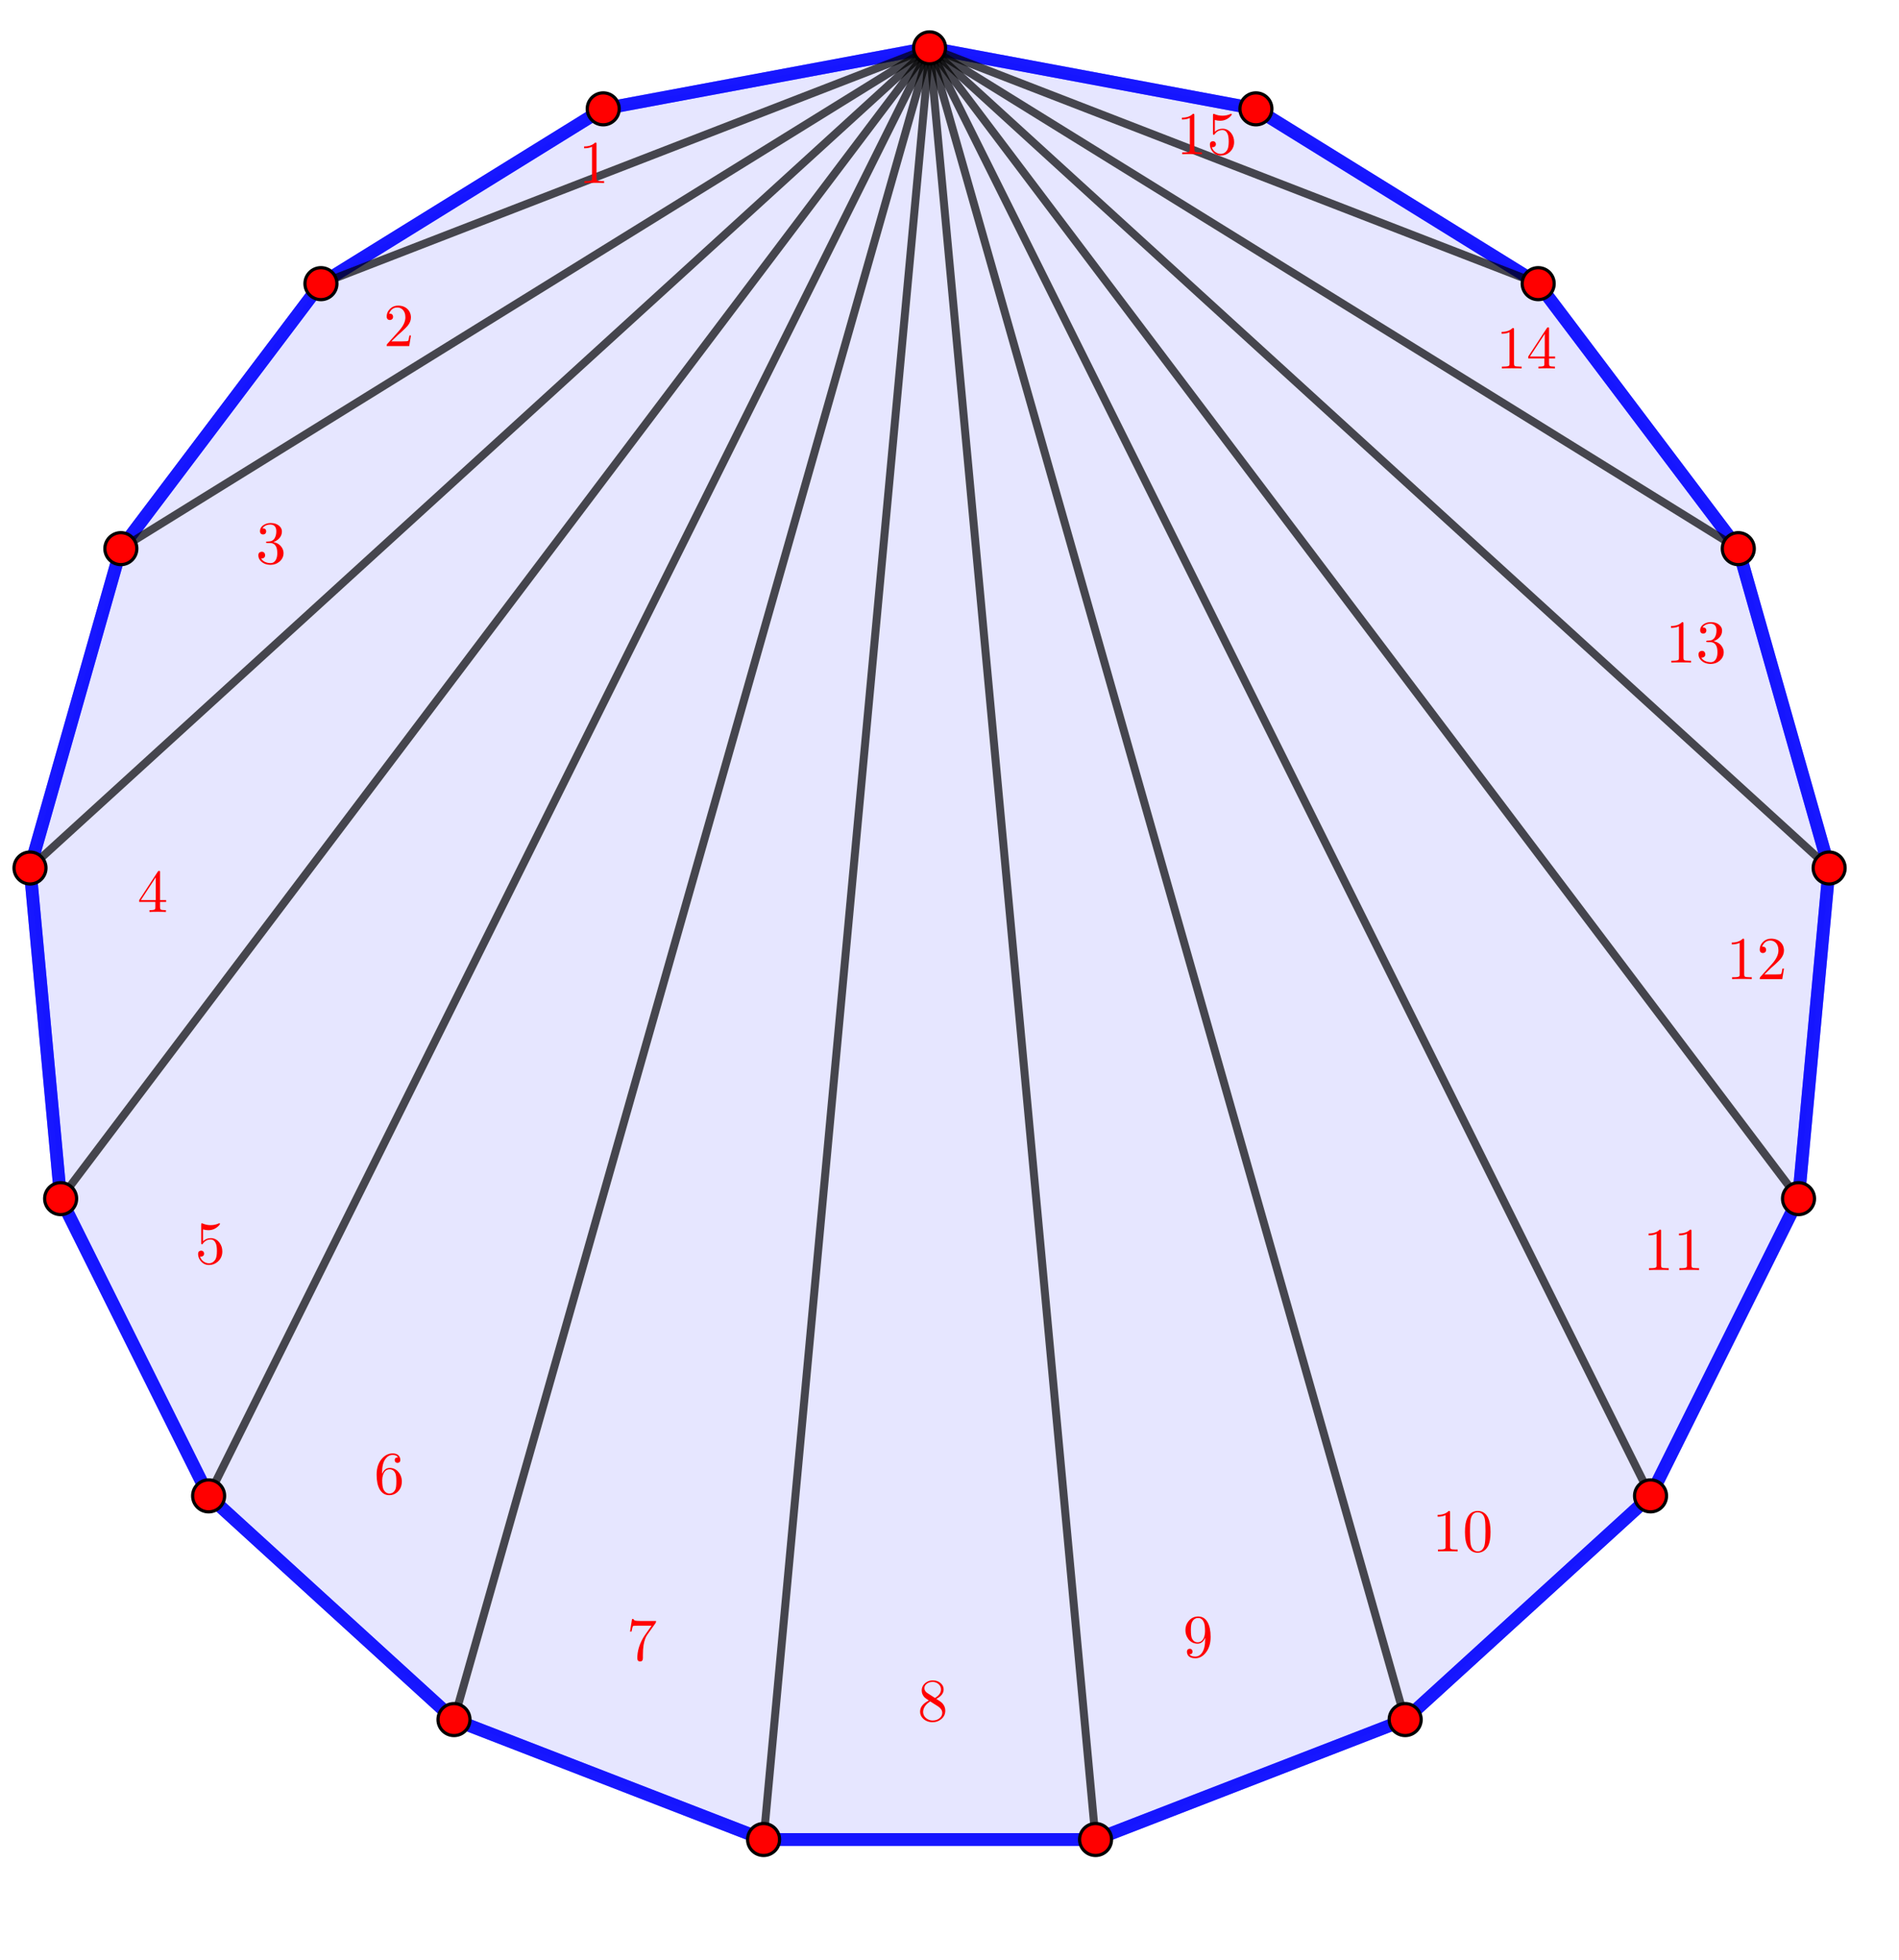 <?xml version="1.0" encoding="ISO-8859-1" standalone="no"?>

<svg 
     version="1.1"
     baseProfile="full"
     xmlns="http://www.w3.org/2000/svg"
     xmlns:xlink="http://www.w3.org/1999/xlink"
     xmlns:ev="http://www.w3.org/2001/xml-events"
     width="17.187cm"
     height="17.736cm"
     viewBox="0 0 594 613"
     >
<title>

</title>
<g stroke-dashoffset="0" stroke-linejoin="miter" stroke-dasharray="none" stroke-width="1" stroke-linecap="square" stroke-miterlimit="10.000">
<g id="misc">
</g><!-- misc -->
<g id="layer0">
<clipPath id="clipcb0061dd-ccbb-4aef-8697-37cf8b4c28b4">
  <path d="M 0 0 L 0 614.00 L 595.00 614.00 L 595.00 0 z"/>
</clipPath>
<g clip-path="url(#clip1)">
<g fill="#0000ff" fill-rule="evenodd" fill-opacity=".098" stroke="none">
  <path d="M 238.84 575.35 L 342.69 575.35 L 439.54 537.84 L 516.29 467.87 L 562.58 374.90 L 572.16 271.49 L 543.74 171.60 L 481.15 88.720 L 392.85 34.047 L 290.77 14.963 L 188.68 34.047 L 100.38 88.720 L 37.792 171.60 L 9.37 271.49 L 18.953 374.90 L 65.246 467.87 L 142.00 537.84 z"/>
<title>Polygon poly1</title>
<desc>Polygon poly1: Polygon(A, B, 17)</desc>

</g> <!-- drawing style -->
</g> <!-- clip1 -->
<clipPath id="clipe1883500-6aaa-40f1-838c-2ebc3f832d80">
  <path d="M 0 0 L 0 614.00 L 595.00 614.00 L 595.00 0 z"/>
</clipPath>
<g clip-path="url(#clip2)">
<g stroke-opacity=".698" stroke-linejoin="round" stroke-width="4" fill="none" stroke="#0000ff" stroke-linecap="round">
  <path d="M 238.84 575.35 L 342.69 575.35 L 439.54 537.84 L 516.29 467.87 L 562.58 374.90 L 572.16 271.49 L 543.74 171.60 L 481.15 88.720 L 392.85 34.047 L 290.77 14.963 L 188.68 34.047 L 100.38 88.720 L 37.792 171.60 L 9.37 271.49 L 18.953 374.90 L 65.246 467.87 L 142.00 537.84 z"/>
<title>Polygon poly1</title>
<desc>Polygon poly1: Polygon(A, B, 17)</desc>

</g> <!-- drawing style -->
</g> <!-- clip2 -->
<clipPath id="clip9b38fac6-c825-4020-b274-e2fff1df4e2b">
  <path d="M 0 0 L 0 614.00 L 595.00 614.00 L 595.00 0 z"/>
</clipPath>
<g clip-path="url(#clip3)">
<g stroke-opacity=".698" stroke-linejoin="round" stroke-width="4" fill="none" stroke="#0000ff" stroke-linecap="round">
  <path d="M 238.84 575.35 L 342.69 575.35"/>
<title>Segment f</title>
<desc>Segment f: Segment A, B</desc>

</g> <!-- drawing style -->
</g> <!-- clip3 -->
<clipPath id="clip6f81a025-3574-426d-b81b-63716ef50684">
  <path d="M 0 0 L 0 614.00 L 595.00 614.00 L 595.00 0 z"/>
</clipPath>
<g clip-path="url(#clip4)">
<g stroke-opacity=".698" stroke-linejoin="round" stroke-width="4" fill="none" stroke="#0000ff" stroke-linecap="round">
  <path d="M 342.69 575.35 L 439.54 537.84"/>
<title>Segment g</title>
<desc>Segment g: Segment B, C</desc>

</g> <!-- drawing style -->
</g> <!-- clip4 -->
<clipPath id="clip45a581d2-2a7a-48e1-ab67-9e1064e61127">
  <path d="M 0 0 L 0 614.00 L 595.00 614.00 L 595.00 0 z"/>
</clipPath>
<g clip-path="url(#clip5)">
<g stroke-opacity=".698" stroke-linejoin="round" stroke-width="4" fill="none" stroke="#0000ff" stroke-linecap="round">
  <path d="M 439.54 537.84 L 516.29 467.87"/>
<title>Segment h</title>
<desc>Segment h: Segment C, D</desc>

</g> <!-- drawing style -->
</g> <!-- clip5 -->
<clipPath id="clipfc317255-c3b4-4c4b-814e-eb8b21793b95">
  <path d="M 0 0 L 0 614.00 L 595.00 614.00 L 595.00 0 z"/>
</clipPath>
<g clip-path="url(#clip6)">
<g stroke-opacity=".698" stroke-linejoin="round" stroke-width="4" fill="none" stroke="#0000ff" stroke-linecap="round">
  <path d="M 516.29 467.87 L 562.58 374.90"/>
<title>Segment i</title>
<desc>Segment i: Segment D, E</desc>

</g> <!-- drawing style -->
</g> <!-- clip6 -->
<clipPath id="clip0862ae7e-9a87-446a-9d32-6cd7a1cca7c3">
  <path d="M 0 0 L 0 614.00 L 595.00 614.00 L 595.00 0 z"/>
</clipPath>
<g clip-path="url(#clip7)">
<g stroke-opacity=".698" stroke-linejoin="round" stroke-width="4" fill="none" stroke="#0000ff" stroke-linecap="round">
  <path d="M 562.58 374.90 L 572.16 271.49"/>
<title>Segment j</title>
<desc>Segment j: Segment E, F</desc>

</g> <!-- drawing style -->
</g> <!-- clip7 -->
<clipPath id="clip04eef609-7ad5-4daf-a46c-f8d2e4fc8baf">
  <path d="M 0 0 L 0 614.00 L 595.00 614.00 L 595.00 0 z"/>
</clipPath>
<g clip-path="url(#clip8)">
<g stroke-opacity=".698" stroke-linejoin="round" stroke-width="4" fill="none" stroke="#0000ff" stroke-linecap="round">
  <path d="M 572.16 271.49 L 543.74 171.60"/>
<title>Segment k</title>
<desc>Segment k: Segment F, G</desc>

</g> <!-- drawing style -->
</g> <!-- clip8 -->
<clipPath id="clipbc4ea21a-6da0-4e92-be4c-d777aacf2dac">
  <path d="M 0 0 L 0 614.00 L 595.00 614.00 L 595.00 0 z"/>
</clipPath>
<g clip-path="url(#clip9)">
<g stroke-opacity=".698" stroke-linejoin="round" stroke-width="4" fill="none" stroke="#0000ff" stroke-linecap="round">
  <path d="M 543.74 171.60 L 481.15 88.720"/>
<title>Segment l</title>
<desc>Segment l: Segment G, H</desc>

</g> <!-- drawing style -->
</g> <!-- clip9 -->
<clipPath id="clip68cb3b4d-68a3-4700-812a-24f9e8432590">
  <path d="M 0 0 L 0 614.00 L 595.00 614.00 L 595.00 0 z"/>
</clipPath>
<g clip-path="url(#clip10)">
<g stroke-opacity=".698" stroke-linejoin="round" stroke-width="4" fill="none" stroke="#0000ff" stroke-linecap="round">
  <path d="M 481.15 88.720 L 392.85 34.047"/>
<title>Segment m</title>
<desc>Segment m: Segment H, I</desc>

</g> <!-- drawing style -->
</g> <!-- clip10 -->
<clipPath id="clipb4003a27-ca5d-46e2-87e6-d3f3f60b1d12">
  <path d="M 0 0 L 0 614.00 L 595.00 614.00 L 595.00 0 z"/>
</clipPath>
<g clip-path="url(#clip11)">
<g stroke-opacity=".698" stroke-linejoin="round" stroke-width="4" fill="none" stroke="#0000ff" stroke-linecap="round">
  <path d="M 392.85 34.047 L 290.77 14.963"/>
<title>Segment n</title>
<desc>Segment n: Segment I, J</desc>

</g> <!-- drawing style -->
</g> <!-- clip11 -->
<clipPath id="clip3ef2b526-ac58-4dcf-8332-0fe870ad1ce0">
  <path d="M 0 0 L 0 614.00 L 595.00 614.00 L 595.00 0 z"/>
</clipPath>
<g clip-path="url(#clip12)">
<g stroke-opacity=".698" stroke-linejoin="round" stroke-width="4" fill="none" stroke="#0000ff" stroke-linecap="round">
  <path d="M 290.77 14.963 L 188.68 34.047"/>
<title>Segment p</title>
<desc>Segment p: Segment J, K</desc>

</g> <!-- drawing style -->
</g> <!-- clip12 -->
<clipPath id="clip11c0148a-1744-4e14-80cb-c677fdafd763">
  <path d="M 0 0 L 0 614.00 L 595.00 614.00 L 595.00 0 z"/>
</clipPath>
<g clip-path="url(#clip13)">
<g stroke-opacity=".698" stroke-linejoin="round" stroke-width="4" fill="none" stroke="#0000ff" stroke-linecap="round">
  <path d="M 188.68 34.047 L 100.38 88.720"/>
<title>Segment q</title>
<desc>Segment q: Segment K, L</desc>

</g> <!-- drawing style -->
</g> <!-- clip13 -->
<clipPath id="clipe120cac5-ed0d-4b15-8fc1-2fd6002385be">
  <path d="M 0 0 L 0 614.00 L 595.00 614.00 L 595.00 0 z"/>
</clipPath>
<g clip-path="url(#clip14)">
<g stroke-opacity=".698" stroke-linejoin="round" stroke-width="4" fill="none" stroke="#0000ff" stroke-linecap="round">
  <path d="M 100.38 88.720 L 37.792 171.60"/>
<title>Segment r</title>
<desc>Segment r: Segment L, M</desc>

</g> <!-- drawing style -->
</g> <!-- clip14 -->
<clipPath id="clipaac39466-8361-46c5-99ea-007475329a4a">
  <path d="M 0 0 L 0 614.00 L 595.00 614.00 L 595.00 0 z"/>
</clipPath>
<g clip-path="url(#clip15)">
<g stroke-opacity=".698" stroke-linejoin="round" stroke-width="4" fill="none" stroke="#0000ff" stroke-linecap="round">
  <path d="M 37.792 171.60 L 9.37 271.49"/>
<title>Segment s</title>
<desc>Segment s: Segment M, N</desc>

</g> <!-- drawing style -->
</g> <!-- clip15 -->
<clipPath id="clip9a3d8ebe-5ea0-4ad7-b6d1-080715d86e92">
  <path d="M 0 0 L 0 614.00 L 595.00 614.00 L 595.00 0 z"/>
</clipPath>
<g clip-path="url(#clip16)">
<g stroke-opacity=".698" stroke-linejoin="round" stroke-width="4" fill="none" stroke="#0000ff" stroke-linecap="round">
  <path d="M 9.37 271.49 L 18.953 374.90"/>
<title>Segment t</title>
<desc>Segment t: Segment N, O</desc>

</g> <!-- drawing style -->
</g> <!-- clip16 -->
<clipPath id="clipae927349-2723-4857-b42b-ec5c130b1b2d">
  <path d="M 0 0 L 0 614.00 L 595.00 614.00 L 595.00 0 z"/>
</clipPath>
<g clip-path="url(#clip17)">
<g stroke-opacity=".698" stroke-linejoin="round" stroke-width="4" fill="none" stroke="#0000ff" stroke-linecap="round">
  <path d="M 18.953 374.90 L 65.246 467.87"/>
<title>Segment a</title>
<desc>Segment a: Segment O, P</desc>

</g> <!-- drawing style -->
</g> <!-- clip17 -->
<clipPath id="clipec1ca972-a605-467e-a3a8-d3fdd84c4edf">
  <path d="M 0 0 L 0 614.00 L 595.00 614.00 L 595.00 0 z"/>
</clipPath>
<g clip-path="url(#clip18)">
<g stroke-opacity=".698" stroke-linejoin="round" stroke-width="4" fill="none" stroke="#0000ff" stroke-linecap="round">
  <path d="M 65.246 467.87 L 142.00 537.84"/>
<title>Segment b</title>
<desc>Segment b: Segment P, Q</desc>

</g> <!-- drawing style -->
</g> <!-- clip18 -->
<clipPath id="clip5bed0ea5-3b03-4765-b348-07f77bdc3aec">
  <path d="M 0 0 L 0 614.00 L 595.00 614.00 L 595.00 0 z"/>
</clipPath>
<g clip-path="url(#clip19)">
<g stroke-opacity=".698" stroke-linejoin="round" stroke-width="4" fill="none" stroke="#0000ff" stroke-linecap="round">
  <path d="M 142.00 537.84 L 238.84 575.35"/>
<title>Segment c</title>
<desc>Segment c: Segment Q, A</desc>

</g> <!-- drawing style -->
</g> <!-- clip19 -->
<clipPath id="clip80b50197-8ee4-4a7c-ae69-c0a798a165ee">
  <path d="M 0 0 L 0 614.00 L 595.00 614.00 L 595.00 0 z"/>
</clipPath>
<g clip-path="url(#clip20)">
<g stroke-opacity=".698" stroke-linejoin="round" stroke-width="2.5" fill="none" stroke="#000000" stroke-linecap="round">
  <path d="M 290.77 14.963 L 100.38 88.720"/>
<title>Segment e</title>
<desc>Segment e: Segment J, L</desc>

</g> <!-- drawing style -->
</g> <!-- clip20 -->
<clipPath id="clipc59258a9-f3af-480b-8f9f-fd26a3999fe8">
  <path d="M 0 0 L 0 614.00 L 595.00 614.00 L 595.00 0 z"/>
</clipPath>
<g clip-path="url(#clip21)">
<g stroke-opacity=".698" stroke-linejoin="round" stroke-width="2.5" fill="none" stroke="#000000" stroke-linecap="round">
  <path d="M 290.77 14.963 L 37.792 171.60"/>
<title>Segment f_1</title>
<desc>Segment f_1: Segment J, M</desc>

</g> <!-- drawing style -->
</g> <!-- clip21 -->
<clipPath id="clip088599e2-7771-419a-a7fa-798601ca452b">
  <path d="M 0 0 L 0 614.00 L 595.00 614.00 L 595.00 0 z"/>
</clipPath>
<g clip-path="url(#clip22)">
<g stroke-opacity=".698" stroke-linejoin="round" stroke-width="2.5" fill="none" stroke="#000000" stroke-linecap="round">
  <path d="M 290.77 14.963 L 9.37 271.49"/>
<title>Segment g_1</title>
<desc>Segment g_1: Segment J, N</desc>

</g> <!-- drawing style -->
</g> <!-- clip22 -->
<clipPath id="clip6eea836a-74fa-4bad-8a71-d8a9c0887b23">
  <path d="M 0 0 L 0 614.00 L 595.00 614.00 L 595.00 0 z"/>
</clipPath>
<g clip-path="url(#clip23)">
<g stroke-opacity=".698" stroke-linejoin="round" stroke-width="2.5" fill="none" stroke="#000000" stroke-linecap="round">
  <path d="M 290.77 14.963 L 18.953 374.90"/>
<title>Segment h_1</title>
<desc>Segment h_1: Segment J, O</desc>

</g> <!-- drawing style -->
</g> <!-- clip23 -->
<clipPath id="clip330082d0-37cc-4681-9ac3-506baf8e0c24">
  <path d="M 0 0 L 0 614.00 L 595.00 614.00 L 595.00 0 z"/>
</clipPath>
<g clip-path="url(#clip24)">
<g stroke-opacity=".698" stroke-linejoin="round" stroke-width="2.5" fill="none" stroke="#000000" stroke-linecap="round">
  <path d="M 290.77 14.963 L 65.246 467.87"/>
<title>Segment i_1</title>
<desc>Segment i_1: Segment J, P</desc>

</g> <!-- drawing style -->
</g> <!-- clip24 -->
<clipPath id="clip0a8aa6c0-698a-4520-b188-4ca9f9c5330c">
  <path d="M 0 0 L 0 614.00 L 595.00 614.00 L 595.00 0 z"/>
</clipPath>
<g clip-path="url(#clip25)">
<g stroke-opacity=".698" stroke-linejoin="round" stroke-width="2.5" fill="none" stroke="#000000" stroke-linecap="round">
  <path d="M 290.77 14.963 L 142.00 537.84"/>
<title>Segment j_1</title>
<desc>Segment j_1: Segment J, Q</desc>

</g> <!-- drawing style -->
</g> <!-- clip25 -->
<clipPath id="clip8eecf7b9-2d62-4599-91a0-094e9b93232b">
  <path d="M 0 0 L 0 614.00 L 595.00 614.00 L 595.00 0 z"/>
</clipPath>
<g clip-path="url(#clip26)">
<g stroke-opacity=".698" stroke-linejoin="round" stroke-width="2.5" fill="none" stroke="#000000" stroke-linecap="round">
  <path d="M 290.77 14.963 L 238.84 575.35"/>
<title>Segment k_1</title>
<desc>Segment k_1: Segment J, A</desc>

</g> <!-- drawing style -->
</g> <!-- clip26 -->
<clipPath id="clip32f6cae9-f19e-41a2-a35c-a9d3e2e7b1b4">
  <path d="M 0 0 L 0 614.00 L 595.00 614.00 L 595.00 0 z"/>
</clipPath>
<g clip-path="url(#clip27)">
<g stroke-opacity=".698" stroke-linejoin="round" stroke-width="2.5" fill="none" stroke="#000000" stroke-linecap="round">
  <path d="M 290.77 14.963 L 342.69 575.35"/>
<title>Segment l_1</title>
<desc>Segment l_1: Segment J, B</desc>

</g> <!-- drawing style -->
</g> <!-- clip27 -->
<clipPath id="clipc5119fac-89e1-4130-8602-095cd8b89c5d">
  <path d="M 0 0 L 0 614.00 L 595.00 614.00 L 595.00 0 z"/>
</clipPath>
<g clip-path="url(#clip28)">
<g stroke-opacity=".698" stroke-linejoin="round" stroke-width="2.5" fill="none" stroke="#000000" stroke-linecap="round">
  <path d="M 290.77 14.963 L 439.54 537.84"/>
<title>Segment m_1</title>
<desc>Segment m_1: Segment J, C</desc>

</g> <!-- drawing style -->
</g> <!-- clip28 -->
<clipPath id="clip1d568555-5157-431b-a848-dbbc0a08b03c">
  <path d="M 0 0 L 0 614.00 L 595.00 614.00 L 595.00 0 z"/>
</clipPath>
<g clip-path="url(#clip29)">
<g stroke-opacity=".698" stroke-linejoin="round" stroke-width="2.5" fill="none" stroke="#000000" stroke-linecap="round">
  <path d="M 290.77 14.963 L 516.29 467.87"/>
<title>Segment n_1</title>
<desc>Segment n_1: Segment J, D</desc>

</g> <!-- drawing style -->
</g> <!-- clip29 -->
<clipPath id="clipf0d474d3-9727-4d82-a060-f5afa5bc4f61">
  <path d="M 0 0 L 0 614.00 L 595.00 614.00 L 595.00 0 z"/>
</clipPath>
<g clip-path="url(#clip30)">
<g stroke-opacity=".698" stroke-linejoin="round" stroke-width="2.5" fill="none" stroke="#000000" stroke-linecap="round">
  <path d="M 290.77 14.963 L 562.58 374.90"/>
<title>Segment p_1</title>
<desc>Segment p_1: Segment J, E</desc>

</g> <!-- drawing style -->
</g> <!-- clip30 -->
<clipPath id="clipe228159f-03ca-474c-b7c7-3818fc0e8faf">
  <path d="M 0 0 L 0 614.00 L 595.00 614.00 L 595.00 0 z"/>
</clipPath>
<g clip-path="url(#clip31)">
<g stroke-opacity=".698" stroke-linejoin="round" stroke-width="2.5" fill="none" stroke="#000000" stroke-linecap="round">
  <path d="M 290.77 14.963 L 572.16 271.49"/>
<title>Segment q_1</title>
<desc>Segment q_1: Segment J, F</desc>

</g> <!-- drawing style -->
</g> <!-- clip31 -->
<clipPath id="clip7086a2ec-b73a-481c-b19e-2bc27f605f74">
  <path d="M 0 0 L 0 614.00 L 595.00 614.00 L 595.00 0 z"/>
</clipPath>
<g clip-path="url(#clip32)">
<g stroke-opacity=".698" stroke-linejoin="round" stroke-width="2.5" fill="none" stroke="#000000" stroke-linecap="round">
  <path d="M 290.77 14.963 L 543.74 171.60"/>
<title>Segment r_1</title>
<desc>Segment r_1: Segment J, G</desc>

</g> <!-- drawing style -->
</g> <!-- clip32 -->
<clipPath id="clipfb465823-1b4d-4ff7-bb74-31fd34825f32">
  <path d="M 0 0 L 0 614.00 L 595.00 614.00 L 595.00 0 z"/>
</clipPath>
<g clip-path="url(#clip33)">
<g stroke-opacity=".698" stroke-linejoin="round" stroke-width="2.5" fill="none" stroke="#000000" stroke-linecap="round">
  <path d="M 290.77 14.963 L 481.15 88.720"/>
<title>Segment s_1</title>
<desc>Segment s_1: Segment J, H</desc>

</g> <!-- drawing style -->
</g> <!-- clip33 -->
<clipPath id="clip07aca5f0-4ba2-4c31-be01-f6f06f071718">
  <path d="M 0 0 L 0 614.00 L 595.00 614.00 L 595.00 0 z"/>
</clipPath>
<g clip-path="url(#clip34)">
<g fill="#ff0000" fill-rule="nonzero" fill-opacity="1" stroke="none">
  <path d="M 243.84 575.35 C 243.84 578.12 241.60 580.35 238.84 580.35 C 236.08 580.35 233.84 578.12 233.84 575.35 C 233.84 572.59 236.08 570.35 238.84 570.35 C 241.60 570.35 243.84 572.59 243.84 575.35 z"/>
<title>Point A</title>
<desc>Point A: Intersection of xAxis and yAxis</desc>

</g> <!-- drawing style -->
</g> <!-- clip34 -->
<clipPath id="clip80cab557-d414-4698-9e70-a1565e6a5055">
  <path d="M 0 0 L 0 614.00 L 595.00 614.00 L 595.00 0 z"/>
</clipPath>
<g clip-path="url(#clip35)">
<g stroke-opacity="1" stroke-linejoin="round" fill="none" stroke="#000000" stroke-linecap="round">
  <path d="M 243.84 575.35 C 243.84 578.12 241.60 580.35 238.84 580.35 C 236.08 580.35 233.84 578.12 233.84 575.35 C 233.84 572.59 236.08 570.35 238.84 570.35 C 241.60 570.35 243.84 572.59 243.84 575.35 z"/>
<title>Point A</title>
<desc>Point A: Intersection of xAxis and yAxis</desc>

</g> <!-- drawing style -->
</g> <!-- clip35 -->
<clipPath id="clipdec5940f-d3b5-4e6b-8027-b451620197dd">
  <path d="M 0 0 L 0 614.00 L 595.00 614.00 L 595.00 0 z"/>
</clipPath>
<g clip-path="url(#clip36)">
<g fill="#ff0000" fill-rule="nonzero" fill-opacity="1" stroke="none">
  <path d="M 347.69 575.35 C 347.69 578.12 345.46 580.35 342.69 580.35 C 339.93 580.35 337.69 578.12 337.69 575.35 C 337.69 572.59 339.93 570.35 342.69 570.35 C 345.46 570.35 347.69 572.59 347.69 575.35 z"/>
<title>Point B</title>
<desc>Point B: Point on xAxis</desc>

</g> <!-- drawing style -->
</g> <!-- clip36 -->
<clipPath id="clip119d67bf-caa6-4528-96f5-14ea37c0b4cc">
  <path d="M 0 0 L 0 614.00 L 595.00 614.00 L 595.00 0 z"/>
</clipPath>
<g clip-path="url(#clip37)">
<g stroke-opacity="1" stroke-linejoin="round" fill="none" stroke="#000000" stroke-linecap="round">
  <path d="M 347.69 575.35 C 347.69 578.12 345.46 580.35 342.69 580.35 C 339.93 580.35 337.69 578.12 337.69 575.35 C 337.69 572.59 339.93 570.35 342.69 570.35 C 345.46 570.35 347.69 572.59 347.69 575.35 z"/>
<title>Point B</title>
<desc>Point B: Point on xAxis</desc>

</g> <!-- drawing style -->
</g> <!-- clip37 -->
<clipPath id="clip80cfe1f6-1df6-4526-abf5-902d94f1b5c9">
  <path d="M 0 0 L 0 614.00 L 595.00 614.00 L 595.00 0 z"/>
</clipPath>
<g clip-path="url(#clip38)">
<g fill="#ff0000" fill-rule="nonzero" fill-opacity="1" stroke="none">
  <path d="M 444.54 537.84 C 444.54 540.60 442.30 542.84 439.54 542.84 C 436.78 542.84 434.54 540.60 434.54 537.84 C 434.54 535.08 436.78 532.84 439.54 532.84 C 442.30 532.84 444.54 535.08 444.54 537.84 z"/>
<title>Point C</title>
<desc>Point C: Polygon(A, B, 17)</desc>

</g> <!-- drawing style -->
</g> <!-- clip38 -->
<clipPath id="clipe4b7b11c-3b25-4dd1-97e6-84676bd341a1">
  <path d="M 0 0 L 0 614.00 L 595.00 614.00 L 595.00 0 z"/>
</clipPath>
<g clip-path="url(#clip39)">
<g stroke-opacity="1" stroke-linejoin="round" fill="none" stroke="#000000" stroke-linecap="round">
  <path d="M 444.54 537.84 C 444.54 540.60 442.30 542.84 439.54 542.84 C 436.78 542.84 434.54 540.60 434.54 537.84 C 434.54 535.08 436.78 532.84 439.54 532.84 C 442.30 532.84 444.54 535.08 444.54 537.84 z"/>
<title>Point C</title>
<desc>Point C: Polygon(A, B, 17)</desc>

</g> <!-- drawing style -->
</g> <!-- clip39 -->
<clipPath id="clipc68c3802-569f-4c81-b9e0-347fff26bd1e">
  <path d="M 0 0 L 0 614.00 L 595.00 614.00 L 595.00 0 z"/>
</clipPath>
<g clip-path="url(#clip40)">
<g fill="#ff0000" fill-rule="nonzero" fill-opacity="1" stroke="none">
  <path d="M 521.29 467.87 C 521.29 470.63 519.05 472.87 516.29 472.87 C 513.53 472.87 511.29 470.63 511.29 467.87 C 511.29 465.11 513.53 462.87 516.29 462.87 C 519.05 462.87 521.29 465.11 521.29 467.87 z"/>
<title>Point D</title>
<desc>Point D: Polygon(A, B, 17)</desc>

</g> <!-- drawing style -->
</g> <!-- clip40 -->
<clipPath id="clipe37e4411-164b-4697-9414-074e25143464">
  <path d="M 0 0 L 0 614.00 L 595.00 614.00 L 595.00 0 z"/>
</clipPath>
<g clip-path="url(#clip41)">
<g stroke-opacity="1" stroke-linejoin="round" fill="none" stroke="#000000" stroke-linecap="round">
  <path d="M 521.29 467.87 C 521.29 470.63 519.05 472.87 516.29 472.87 C 513.53 472.87 511.29 470.63 511.29 467.87 C 511.29 465.11 513.53 462.87 516.29 462.87 C 519.05 462.87 521.29 465.11 521.29 467.87 z"/>
<title>Point D</title>
<desc>Point D: Polygon(A, B, 17)</desc>

</g> <!-- drawing style -->
</g> <!-- clip41 -->
<clipPath id="clip80296a49-96d9-4027-ace9-a31d17d70d98">
  <path d="M 0 0 L 0 614.00 L 595.00 614.00 L 595.00 0 z"/>
</clipPath>
<g clip-path="url(#clip42)">
<g fill="#ff0000" fill-rule="nonzero" fill-opacity="1" stroke="none">
  <path d="M 567.58 374.90 C 567.58 377.66 565.34 379.90 562.58 379.90 C 559.82 379.90 557.58 377.66 557.58 374.90 C 557.58 372.14 559.82 369.90 562.58 369.90 C 565.34 369.90 567.58 372.14 567.58 374.90 z"/>
<title>Point E</title>
<desc>Point E: Polygon(A, B, 17)</desc>

</g> <!-- drawing style -->
</g> <!-- clip42 -->
<clipPath id="clip5b37eebc-2ebb-4a51-9019-66e62f1fbd63">
  <path d="M 0 0 L 0 614.00 L 595.00 614.00 L 595.00 0 z"/>
</clipPath>
<g clip-path="url(#clip43)">
<g stroke-opacity="1" stroke-linejoin="round" fill="none" stroke="#000000" stroke-linecap="round">
  <path d="M 567.58 374.90 C 567.58 377.66 565.34 379.90 562.58 379.90 C 559.82 379.90 557.58 377.66 557.58 374.90 C 557.58 372.14 559.82 369.90 562.58 369.90 C 565.34 369.90 567.58 372.14 567.58 374.90 z"/>
<title>Point E</title>
<desc>Point E: Polygon(A, B, 17)</desc>

</g> <!-- drawing style -->
</g> <!-- clip43 -->
<clipPath id="clip1021ba99-9530-4a4c-8d48-fb7c0b213d9e">
  <path d="M 0 0 L 0 614.00 L 595.00 614.00 L 595.00 0 z"/>
</clipPath>
<g clip-path="url(#clip44)">
<g fill="#ff0000" fill-rule="nonzero" fill-opacity="1" stroke="none">
  <path d="M 577.16 271.49 C 577.16 274.25 574.92 276.49 572.16 276.49 C 569.40 276.49 567.16 274.25 567.16 271.49 C 567.16 268.73 569.40 266.49 572.16 266.49 C 574.92 266.49 577.16 268.73 577.16 271.49 z"/>
<title>Point F</title>
<desc>Point F: Polygon(A, B, 17)</desc>

</g> <!-- drawing style -->
</g> <!-- clip44 -->
<clipPath id="clipa0b11a96-3c9a-4e82-8501-64f9ff9757f5">
  <path d="M 0 0 L 0 614.00 L 595.00 614.00 L 595.00 0 z"/>
</clipPath>
<g clip-path="url(#clip45)">
<g stroke-opacity="1" stroke-linejoin="round" fill="none" stroke="#000000" stroke-linecap="round">
  <path d="M 577.16 271.49 C 577.16 274.25 574.92 276.49 572.16 276.49 C 569.40 276.49 567.16 274.25 567.16 271.49 C 567.16 268.73 569.40 266.49 572.16 266.49 C 574.92 266.49 577.16 268.73 577.16 271.49 z"/>
<title>Point F</title>
<desc>Point F: Polygon(A, B, 17)</desc>

</g> <!-- drawing style -->
</g> <!-- clip45 -->
<clipPath id="clipc68beea5-0bb6-441d-a0a1-ae68bdea1414">
  <path d="M 0 0 L 0 614.00 L 595.00 614.00 L 595.00 0 z"/>
</clipPath>
<g clip-path="url(#clip46)">
<g fill="#ff0000" fill-rule="nonzero" fill-opacity="1" stroke="none">
  <path d="M 548.74 171.60 C 548.74 174.36 546.50 176.60 543.74 176.60 C 540.98 176.60 538.74 174.36 538.74 171.60 C 538.74 168.84 540.98 166.60 543.74 166.60 C 546.50 166.60 548.74 168.84 548.74 171.60 z"/>
<title>Point G</title>
<desc>Point G: Polygon(A, B, 17)</desc>

</g> <!-- drawing style -->
</g> <!-- clip46 -->
<clipPath id="clipf7ae1863-6747-47e1-be08-40ad0a7a3f48">
  <path d="M 0 0 L 0 614.00 L 595.00 614.00 L 595.00 0 z"/>
</clipPath>
<g clip-path="url(#clip47)">
<g stroke-opacity="1" stroke-linejoin="round" fill="none" stroke="#000000" stroke-linecap="round">
  <path d="M 548.74 171.60 C 548.74 174.36 546.50 176.60 543.74 176.60 C 540.98 176.60 538.74 174.36 538.74 171.60 C 538.74 168.84 540.98 166.60 543.74 166.60 C 546.50 166.60 548.74 168.84 548.74 171.60 z"/>
<title>Point G</title>
<desc>Point G: Polygon(A, B, 17)</desc>

</g> <!-- drawing style -->
</g> <!-- clip47 -->
<clipPath id="clipb6151292-9a4c-4384-ab35-05989365d4cb">
  <path d="M 0 0 L 0 614.00 L 595.00 614.00 L 595.00 0 z"/>
</clipPath>
<g clip-path="url(#clip48)">
<g fill="#ff0000" fill-rule="nonzero" fill-opacity="1" stroke="none">
  <path d="M 486.15 88.720 C 486.15 91.481 483.92 93.720 481.15 93.720 C 478.39 93.720 476.15 91.481 476.15 88.720 C 476.15 85.958 478.39 83.720 481.15 83.720 C 483.92 83.720 486.15 85.958 486.15 88.720 z"/>
<title>Point H</title>
<desc>Point H: Polygon(A, B, 17)</desc>

</g> <!-- drawing style -->
</g> <!-- clip48 -->
<clipPath id="clip743884b3-5128-47ed-9e6e-ed174f9f31fc">
  <path d="M 0 0 L 0 614.00 L 595.00 614.00 L 595.00 0 z"/>
</clipPath>
<g clip-path="url(#clip49)">
<g stroke-opacity="1" stroke-linejoin="round" fill="none" stroke="#000000" stroke-linecap="round">
  <path d="M 486.15 88.720 C 486.15 91.481 483.92 93.720 481.15 93.720 C 478.39 93.720 476.15 91.481 476.15 88.720 C 476.15 85.958 478.39 83.720 481.15 83.720 C 483.92 83.720 486.15 85.958 486.15 88.720 z"/>
<title>Point H</title>
<desc>Point H: Polygon(A, B, 17)</desc>

</g> <!-- drawing style -->
</g> <!-- clip49 -->
<clipPath id="clipc0069e04-02f7-46bd-bf4d-10c7618d6262">
  <path d="M 0 0 L 0 614.00 L 595.00 614.00 L 595.00 0 z"/>
</clipPath>
<g clip-path="url(#clip50)">
<g fill="#ff0000" fill-rule="nonzero" fill-opacity="1" stroke="none">
  <path d="M 397.85 34.047 C 397.85 36.808 395.62 39.047 392.85 39.047 C 390.09 39.047 387.85 36.808 387.85 34.047 C 387.85 31.285 390.09 29.047 392.85 29.047 C 395.62 29.047 397.85 31.285 397.85 34.047 z"/>
<title>Point I</title>
<desc>Point I: Polygon(A, B, 17)</desc>

</g> <!-- drawing style -->
</g> <!-- clip50 -->
<clipPath id="clipacf50610-c469-48a1-8fba-76d164ff0282">
  <path d="M 0 0 L 0 614.00 L 595.00 614.00 L 595.00 0 z"/>
</clipPath>
<g clip-path="url(#clip51)">
<g stroke-opacity="1" stroke-linejoin="round" fill="none" stroke="#000000" stroke-linecap="round">
  <path d="M 397.85 34.047 C 397.85 36.808 395.62 39.047 392.85 39.047 C 390.09 39.047 387.85 36.808 387.85 34.047 C 387.85 31.285 390.09 29.047 392.85 29.047 C 395.62 29.047 397.85 31.285 397.85 34.047 z"/>
<title>Point I</title>
<desc>Point I: Polygon(A, B, 17)</desc>

</g> <!-- drawing style -->
</g> <!-- clip51 -->
<clipPath id="clipaae80261-3f70-4c1f-87bb-4c2b7d5e7eac">
  <path d="M 0 0 L 0 614.00 L 595.00 614.00 L 595.00 0 z"/>
</clipPath>
<g clip-path="url(#clip52)">
<g fill="#ff0000" fill-rule="nonzero" fill-opacity="1" stroke="none">
  <path d="M 295.77 14.963 C 295.77 17.725 293.53 19.963 290.77 19.963 C 288.01 19.963 285.77 17.725 285.77 14.963 C 285.77 12.202 288.01 9.963 290.77 9.963 C 293.53 9.963 295.77 12.202 295.77 14.963 z"/>
<title>Point J</title>
<desc>Point J: Polygon(A, B, 17)</desc>

</g> <!-- drawing style -->
</g> <!-- clip52 -->
<clipPath id="clip0cb8af06-2bd8-48c1-85ef-24404805460e">
  <path d="M 0 0 L 0 614.00 L 595.00 614.00 L 595.00 0 z"/>
</clipPath>
<g clip-path="url(#clip53)">
<g stroke-opacity="1" stroke-linejoin="round" fill="none" stroke="#000000" stroke-linecap="round">
  <path d="M 295.77 14.963 C 295.77 17.725 293.53 19.963 290.77 19.963 C 288.01 19.963 285.77 17.725 285.77 14.963 C 285.77 12.202 288.01 9.963 290.77 9.963 C 293.53 9.963 295.77 12.202 295.77 14.963 z"/>
<title>Point J</title>
<desc>Point J: Polygon(A, B, 17)</desc>

</g> <!-- drawing style -->
</g> <!-- clip53 -->
<clipPath id="clip6bbbe33c-85df-485c-b89f-a2f68599c353">
  <path d="M 0 0 L 0 614.00 L 595.00 614.00 L 595.00 0 z"/>
</clipPath>
<g clip-path="url(#clip54)">
<g fill="#ff0000" fill-rule="nonzero" fill-opacity="1" stroke="none">
  <path d="M 193.68 34.047 C 193.68 36.808 191.44 39.047 188.68 39.047 C 185.92 39.047 183.68 36.808 183.68 34.047 C 183.68 31.285 185.92 29.047 188.68 29.047 C 191.44 29.047 193.68 31.285 193.68 34.047 z"/>
<title>Point K</title>
<desc>Point K: Polygon(A, B, 17)</desc>

</g> <!-- drawing style -->
</g> <!-- clip54 -->
<clipPath id="clipcf54ad78-3164-494e-a9f2-a85efd512f67">
  <path d="M 0 0 L 0 614.00 L 595.00 614.00 L 595.00 0 z"/>
</clipPath>
<g clip-path="url(#clip55)">
<g stroke-opacity="1" stroke-linejoin="round" fill="none" stroke="#000000" stroke-linecap="round">
  <path d="M 193.68 34.047 C 193.68 36.808 191.44 39.047 188.68 39.047 C 185.92 39.047 183.68 36.808 183.68 34.047 C 183.68 31.285 185.92 29.047 188.68 29.047 C 191.44 29.047 193.68 31.285 193.68 34.047 z"/>
<title>Point K</title>
<desc>Point K: Polygon(A, B, 17)</desc>

</g> <!-- drawing style -->
</g> <!-- clip55 -->
<clipPath id="clip1eeb0655-4ac6-4fb1-8b5b-33169733bf9c">
  <path d="M 0 0 L 0 614.00 L 595.00 614.00 L 595.00 0 z"/>
</clipPath>
<g clip-path="url(#clip56)">
<g fill="#ff0000" fill-rule="nonzero" fill-opacity="1" stroke="none">
  <path d="M 105.38 88.720 C 105.38 91.481 103.14 93.720 100.38 93.720 C 97.618 93.720 95.379 91.481 95.379 88.720 C 95.379 85.958 97.618 83.720 100.38 83.720 C 103.14 83.720 105.38 85.958 105.38 88.720 z"/>
<title>Point L</title>
<desc>Point L: Polygon(A, B, 17)</desc>

</g> <!-- drawing style -->
</g> <!-- clip56 -->
<clipPath id="clipc7a32ea6-899e-4a50-93b4-5e789b319da7">
  <path d="M 0 0 L 0 614.00 L 595.00 614.00 L 595.00 0 z"/>
</clipPath>
<g clip-path="url(#clip57)">
<g stroke-opacity="1" stroke-linejoin="round" fill="none" stroke="#000000" stroke-linecap="round">
  <path d="M 105.38 88.720 C 105.38 91.481 103.14 93.720 100.38 93.720 C 97.618 93.720 95.379 91.481 95.379 88.720 C 95.379 85.958 97.618 83.720 100.38 83.720 C 103.14 83.720 105.38 85.958 105.38 88.720 z"/>
<title>Point L</title>
<desc>Point L: Polygon(A, B, 17)</desc>

</g> <!-- drawing style -->
</g> <!-- clip57 -->
<clipPath id="clip9d2c0d50-05e1-48b1-8138-055af871d9eb">
  <path d="M 0 0 L 0 614.00 L 595.00 614.00 L 595.00 0 z"/>
</clipPath>
<g clip-path="url(#clip58)">
<g fill="#ff0000" fill-rule="nonzero" fill-opacity="1" stroke="none">
  <path d="M 42.792 171.60 C 42.792 174.36 40.553 176.60 37.792 176.60 C 35.031 176.60 32.792 174.36 32.792 171.60 C 32.792 168.84 35.031 166.60 37.792 166.60 C 40.553 166.60 42.792 168.84 42.792 171.60 z"/>
<title>Point M</title>
<desc>Point M: Polygon(A, B, 17)</desc>

</g> <!-- drawing style -->
</g> <!-- clip58 -->
<clipPath id="clip5db1c978-e745-4671-843c-ea833e492f35">
  <path d="M 0 0 L 0 614.00 L 595.00 614.00 L 595.00 0 z"/>
</clipPath>
<g clip-path="url(#clip59)">
<g stroke-opacity="1" stroke-linejoin="round" fill="none" stroke="#000000" stroke-linecap="round">
  <path d="M 42.792 171.60 C 42.792 174.36 40.553 176.60 37.792 176.60 C 35.031 176.60 32.792 174.36 32.792 171.60 C 32.792 168.84 35.031 166.60 37.792 166.60 C 40.553 166.60 42.792 168.84 42.792 171.60 z"/>
<title>Point M</title>
<desc>Point M: Polygon(A, B, 17)</desc>

</g> <!-- drawing style -->
</g> <!-- clip59 -->
<clipPath id="clip18a65d94-73d1-4010-b159-12c55ff3fd5f">
  <path d="M 0 0 L 0 614.00 L 595.00 614.00 L 595.00 0 z"/>
</clipPath>
<g clip-path="url(#clip60)">
<g fill="#ff0000" fill-rule="nonzero" fill-opacity="1" stroke="none">
  <path d="M 14.371 271.49 C 14.371 274.25 12.132 276.49 9.37 276.49 C 6.609 276.49 4.37 274.25 4.37 271.49 C 4.37 268.73 6.609 266.49 9.37 266.49 C 12.132 266.49 14.371 268.73 14.371 271.49 z"/>
<title>Point N</title>
<desc>Point N: Polygon(A, B, 17)</desc>

</g> <!-- drawing style -->
</g> <!-- clip60 -->
<clipPath id="clip10f220c0-a0cc-4ac9-b2a4-de5b24fdd60b">
  <path d="M 0 0 L 0 614.00 L 595.00 614.00 L 595.00 0 z"/>
</clipPath>
<g clip-path="url(#clip61)">
<g stroke-opacity="1" stroke-linejoin="round" fill="none" stroke="#000000" stroke-linecap="round">
  <path d="M 14.371 271.49 C 14.371 274.25 12.132 276.49 9.37 276.49 C 6.609 276.49 4.37 274.25 4.37 271.49 C 4.37 268.73 6.609 266.49 9.37 266.49 C 12.132 266.49 14.371 268.73 14.371 271.49 z"/>
<title>Point N</title>
<desc>Point N: Polygon(A, B, 17)</desc>

</g> <!-- drawing style -->
</g> <!-- clip61 -->
<clipPath id="clip223516ac-e872-4747-909d-f46ee1927673">
  <path d="M 0 0 L 0 614.00 L 595.00 614.00 L 595.00 0 z"/>
</clipPath>
<g clip-path="url(#clip62)">
<g fill="#ff0000" fill-rule="nonzero" fill-opacity="1" stroke="none">
  <path d="M 23.953 374.90 C 23.953 377.66 21.715 379.90 18.953 379.90 C 16.192 379.90 13.953 377.66 13.953 374.90 C 13.953 372.14 16.192 369.90 18.953 369.90 C 21.715 369.90 23.953 372.14 23.953 374.90 z"/>
<title>Point O</title>
<desc>Point O: Polygon(A, B, 17)</desc>

</g> <!-- drawing style -->
</g> <!-- clip62 -->
<clipPath id="clipef2897fe-a317-49e2-89d9-4207a4e17003">
  <path d="M 0 0 L 0 614.00 L 595.00 614.00 L 595.00 0 z"/>
</clipPath>
<g clip-path="url(#clip63)">
<g stroke-opacity="1" stroke-linejoin="round" fill="none" stroke="#000000" stroke-linecap="round">
  <path d="M 23.953 374.90 C 23.953 377.66 21.715 379.90 18.953 379.90 C 16.192 379.90 13.953 377.66 13.953 374.90 C 13.953 372.14 16.192 369.90 18.953 369.90 C 21.715 369.90 23.953 372.14 23.953 374.90 z"/>
<title>Point O</title>
<desc>Point O: Polygon(A, B, 17)</desc>

</g> <!-- drawing style -->
</g> <!-- clip63 -->
<clipPath id="clip69c5b955-f423-416a-a65d-36cd115a95f6">
  <path d="M 0 0 L 0 614.00 L 595.00 614.00 L 595.00 0 z"/>
</clipPath>
<g clip-path="url(#clip64)">
<g fill="#ff0000" fill-rule="nonzero" fill-opacity="1" stroke="none">
  <path d="M 70.246 467.87 C 70.246 470.63 68.007 472.87 65.246 472.87 C 62.484 472.87 60.246 470.63 60.246 467.87 C 60.246 465.11 62.484 462.87 65.246 462.87 C 68.007 462.87 70.246 465.11 70.246 467.87 z"/>
<title>Point P</title>
<desc>Point P: Polygon(A, B, 17)</desc>

</g> <!-- drawing style -->
</g> <!-- clip64 -->
<clipPath id="clip3e2904a7-d3d1-451d-9339-18b9b36a7d65">
  <path d="M 0 0 L 0 614.00 L 595.00 614.00 L 595.00 0 z"/>
</clipPath>
<g clip-path="url(#clip65)">
<g stroke-opacity="1" stroke-linejoin="round" fill="none" stroke="#000000" stroke-linecap="round">
  <path d="M 70.246 467.87 C 70.246 470.63 68.007 472.87 65.246 472.87 C 62.484 472.87 60.246 470.63 60.246 467.87 C 60.246 465.11 62.484 462.87 65.246 462.87 C 68.007 462.87 70.246 465.11 70.246 467.87 z"/>
<title>Point P</title>
<desc>Point P: Polygon(A, B, 17)</desc>

</g> <!-- drawing style -->
</g> <!-- clip65 -->
<clipPath id="clip284de635-683f-4c1f-8e67-d3890ed4282f">
  <path d="M 0 0 L 0 614.00 L 595.00 614.00 L 595.00 0 z"/>
</clipPath>
<g clip-path="url(#clip66)">
<g fill="#ff0000" fill-rule="nonzero" fill-opacity="1" stroke="none">
  <path d="M 147.00 537.84 C 147.00 540.60 144.76 542.84 142.00 542.84 C 139.23 542.84 137.00 540.60 137.00 537.84 C 137.00 535.08 139.23 532.84 142.00 532.84 C 144.76 532.84 147.00 535.08 147.00 537.84 z"/>
<title>Point Q</title>
<desc>Point Q: Polygon(A, B, 17)</desc>

</g> <!-- drawing style -->
</g> <!-- clip66 -->
<clipPath id="clip487f6180-a51a-459b-a94f-76fbe930cfdb">
  <path d="M 0 0 L 0 614.00 L 595.00 614.00 L 595.00 0 z"/>
</clipPath>
<g clip-path="url(#clip67)">
<g stroke-opacity="1" stroke-linejoin="round" fill="none" stroke="#000000" stroke-linecap="round">
  <path d="M 147.00 537.84 C 147.00 540.60 144.76 542.84 142.00 542.84 C 139.23 542.84 137.00 540.60 137.00 537.84 C 137.00 535.08 139.23 532.84 142.00 532.84 C 144.76 532.84 147.00 535.08 147.00 537.84 z"/>
<title>Point Q</title>
<desc>Point Q: Polygon(A, B, 17)</desc>

</g> <!-- drawing style -->
</g> <!-- clip67 -->
<g transform="matrix(.19, 0, 0, .19, 181.00, 57.236)">
<clipPath id="clip8ba8eb53-33c4-4462-bb39-8afb555d5003">
  <path d="M -952.63 -301.24 L -952.63 2930.3 L 2178.9 2930.3 L 2178.9 -301.24 z"/>
</clipPath>
<g clip-path="url(#clip68)">
<g fill="#ff0000" fill-rule="nonzero" fill-opacity="1" stroke="none">
  <path d="M 29.406 -64.000 L 29.406 -7.906 Q 29.406 -4.906 30.594 -4.094 Q 32.297 -3.094 38.703 -3.094 L 41.906 -3.094 L 41.906 0 Q 38.406 -.297 25.703 -.297 Q 13.000 -.297 9.5 0 L 9.5 -3.094 L 12.703 -3.094 Q 20.406 -3.094 21.500 -4.906 L 21.594 -5 Q 22.000 -5.797 22.000 -7.906 L 22.000 -59.703 Q 16.797 -57.094 8.906 -57.094 L 8.906 -60.203 Q 20.906 -60.203 27.094 -66.594 Q 29.000 -66.594 29.297 -65.906 L 29.297 -65.906 L 29.297 -65.797 Q 29.406 -65.500 29.406 -64.000 z"/>
<title>1</title>
<desc>text1 = “1”</desc>

</g> <!-- drawing style -->
</g> <!-- clip68 -->
</g> <!-- transform -->
<g transform="matrix(.19, 0, 0, .19, 120.00, 108.24)">
<clipPath id="clip908de614-72f5-453b-ac7d-a39e90eb65a9">
  <path d="M -631.58 -569.66 L -631.58 2661.9 L 2500.0 2661.9 L 2500.0 -569.66 z"/>
</clipPath>
<g clip-path="url(#clip69)">
<g fill="#ff0000" fill-rule="nonzero" fill-opacity="1" stroke="none">
  <path d="M 44.906 -17.406 L 44.906 -17.406 L 42.094 0 L 5 0 Q 5 -2.5 5.594 -3.203 L 6.094 -3.703 L 25.297 -25.094 Q 35.797 -36.906 35.797 -47.203 Q 35.797 -56.094 30.406 -60.703 L 30.297 -60.797 L 30.203 -60.797 Q 27.000 -63.500 22.406 -63.500 Q 15.203 -63.500 10.906 -57.297 Q 9.703 -55.500 8.906 -53.297 Q 9.203 -53.406 10.203 -53.406 Q 14.203 -53.406 15.297 -49.797 L 15.297 -49.703 Q 15.500 -49.000 15.500 -48.203 Q 15.500 -44.203 11.703 -43.094 Q 10.906 -42.906 10.297 -42.906 Q 6.594 -42.906 5.406 -46.000 Q 5 -47.094 5 -48.500 Q 5 -56.203 10.906 -61.703 Q 16.203 -66.594 23.703 -66.594 Q 34.703 -66.594 40.797 -59.203 Q 44.297 -54.906 44.797 -49.000 Q 44.906 -48.094 44.906 -47.203 Q 44.906 -39.906 39.406 -33.297 Q 36.500 -29.906 30.406 -24.297 L 24.297 -18.906 L 23.297 -18.000 L 12.703 -7.703 L 30.703 -7.703 Q 39.500 -7.703 40.203 -8.5 Q 41.203 -9.906 42.406 -17.406 L 44.906 -17.406 z"/>
<title>2</title>
<desc>text1_{1} = “2”</desc>

</g> <!-- drawing style -->
</g> <!-- clip69 -->
</g> <!-- transform -->
<g transform="matrix(.19, 0, 0, .19, 80.000, 176.24)">
<clipPath id="clipf34015ac-fff8-4938-a5f4-4ecccc2b8501">
  <path d="M -421.05 -927.56 L -421.05 2304.0 L 2710.5 2304.0 L 2710.5 -927.56 z"/>
</clipPath>
<g clip-path="url(#clip70)">
<g fill="#ff0000" fill-rule="nonzero" fill-opacity="1" stroke="none">
  <path d="M 29.000 -35.203 L 29.000 -35.203 Q 39.000 -33.203 43.406 -25.406 Q 45.703 -21.500 45.703 -17.094 Q 45.703 -8.594 38.703 -2.797 Q 32.594 2.203 24.406 2.203 Q 14.500 2.203 8.5 -3.703 Q 4.203 -7.906 4.203 -13.500 Q 4.203 -18.203 8.406 -19.094 Q 9.094 -19.297 9.797 -19.297 Q 13.594 -19.297 14.906 -16.094 Q 15.297 -14.797 15.406 -13.703 Q 15.406 -9.703 11.797 -8.5 Q 10.406 -8 8.797 -8.203 Q 12.500 -2 21.594 -.797 Q 22.906 -.594 24.094 -.594 Q 30.500 -.594 33.500 -6.906 Q 35.406 -10.906 35.406 -17.094 Q 35.406 -30.406 27.406 -33.094 Q 25.594 -33.703 23.500 -33.703 L 19.094 -33.703 Q 16.906 -33.703 16.703 -34.797 Q 16.703 -35.797 18.203 -36.000 Q 19.703 -36.000 22.094 -36.297 Q 27.203 -36.500 30.094 -40.203 L 30.094 -40.297 L 30.203 -40.406 L 30.297 -40.500 L 30.406 -40.500 L 31.000 -41.500 Q 33.797 -46.203 33.797 -52.906 Q 33.797 -62.203 26.594 -63.797 Q 25.406 -64.094 24.203 -64.094 Q 17.203 -64.094 12.797 -60.094 Q 11.703 -59.094 10.906 -57.906 Q 17.094 -57.906 17.094 -52.906 Q 17.094 -49.297 14.000 -48.094 Q 13.094 -47.797 12.000 -47.797 Q 8.094 -47.797 7.094 -51.297 L 7.094 -51.297 L 7.094 -51.406 Q 6.906 -52.203 6.906 -53.000 Q 6.906 -59.703 13.500 -63.703 Q 18.297 -66.594 24.594 -66.594 Q 33.703 -66.594 39.297 -61.203 L 39.500 -61.000 Q 43.000 -57.406 43.000 -52.797 Q 43.000 -44.500 35.906 -38.906 Q 32.797 -36.500 29.000 -35.203 z"/>
<title>3</title>
<desc>text1_{2} = “3”</desc>

</g> <!-- drawing style -->
</g> <!-- clip70 -->
</g> <!-- transform -->
<g transform="matrix(.19, 0, 0, .19, 43.000, 285.24)">
<clipPath id="clipff324a70-9d31-46ce-9af5-ff8218bcca27">
  <path d="M -226.32 -1501.2 L -226.32 1730.3 L 2905.3 1730.3 L 2905.3 -1501.2 z"/>
</clipPath>
<g clip-path="url(#clip71)">
<g fill="#ff0000" fill-rule="nonzero" fill-opacity="1" stroke="none">
  <path d="M 2.797 -16.500 L 2.797 -19.594 L 33.500 -66.500 Q 34.297 -67.703 35.500 -67.703 Q 36.906 -67.703 37.094 -66.594 L 37.094 -65.094 L 37.094 -19.594 L 47.094 -19.594 L 47.094 -16.500 L 37.094 -16.500 L 37.094 -7.797 Q 37.094 -4.703 38.297 -4 Q 39.703 -3.094 44.703 -3.094 L 46.797 -3.094 L 46.797 0 Q 42.703 -.297 33.203 -.297 Q 23.797 -.297 19.703 0 L 19.703 -3.094 L 21.797 -3.094 Q 28.000 -3.094 29.000 -4.797 Q 29.406 -5.5 29.406 -7.797 L 29.406 -16.500 L 2.797 -16.500 z M 30.000 -19.594 L 30.000 -56.906 L 5.594 -19.594 L 30.000 -19.594 z"/>
<title>4</title>
<desc>text1_{3} = “4”</desc>

</g> <!-- drawing style -->
</g> <!-- clip71 -->
</g> <!-- transform -->
<g transform="matrix(.19, 0, 0, .19, 61.000, 395.24)">
<clipPath id="clipb3d26131-ae49-4966-b59a-bdfb643127cd">
  <path d="M -321.05 -2080.2 L -321.05 1151.4 L 2810.5 1151.4 L 2810.5 -2080.2 z"/>
</clipPath>
<g clip-path="url(#clip72)">
<g fill="#ff0000" fill-rule="nonzero" fill-opacity="1" stroke="none">
  <path d="M 44.906 -20.094 L 44.906 -20.094 Q 44.906 -9.797 37.203 -3.094 Q 31.000 2.203 23.094 2.203 Q 13.906 2.203 8.5 -5.5 Q 5 -10.406 5 -16.094 Q 5 -20.703 9.094 -21.297 Q 9.5 -21.406 9.906 -21.406 Q 13.594 -21.406 14.703 -18.094 Q 14.906 -17.297 14.906 -16.500 Q 14.906 -13.297 12.094 -12.094 Q 11.094 -11.594 9.906 -11.594 Q 8.797 -11.594 8.203 -11.797 Q 10.000 -5.5 15.906 -2.406 Q 19.203 -.594 22.906 -.594 Q 29.594 -.594 33.594 -7.094 Q 36.000 -11.297 36.000 -20.797 Q 36.000 -29.203 34.203 -33.406 Q 31.406 -39.797 25.703 -39.797 Q 17.594 -39.797 12.797 -32.797 Q 12.203 -31.906 11.500 -31.906 Q 10.203 -31.906 10.094 -33.297 L 10.094 -34.500 L 10.094 -64.094 Q 10.094 -66.406 11.094 -66.500 Q 11.500 -66.500 12.297 -66.203 Q 18.594 -63.406 25.594 -63.406 Q 32.797 -63.406 39.203 -66.297 Q 39.703 -66.594 40.000 -66.594 Q 41.000 -66.594 41.000 -65.500 Q 41.000 -64.203 37.797 -61.297 Q 31.000 -55.094 21.703 -55.094 Q 17.500 -55.094 13.203 -56.406 L 13.203 -36.906 Q 18.406 -42.000 25.906 -42.000 Q 34.703 -42.000 40.406 -34.297 Q 44.906 -28.203 44.906 -20.094 z"/>
<title>5</title>
<desc>text1_{4} = “5”</desc>

</g> <!-- drawing style -->
</g> <!-- clip72 -->
</g> <!-- transform -->
<g transform="matrix(.19, 0, 0, .19, 117.00, 467.24)">
<clipPath id="clipa02ab0e7-6c5a-45a2-8ee6-e893741b9d0f">
  <path d="M -615.79 -2459.1 L -615.79 772.44 L 2515.8 772.44 L 2515.8 -2459.1 z"/>
</clipPath>
<g clip-path="url(#clip73)">
<g fill="#ff0000" fill-rule="nonzero" fill-opacity="1" stroke="none">
  <path d="M 13.203 -32.797 L 13.203 -32.797 Q 17.297 -42.703 25.703 -42.703 Q 34.906 -42.703 40.797 -35.094 Q 44.094 -31.000 45.203 -25.500 Q 45.703 -23.000 45.703 -20.406 Q 45.703 -9.297 38.000 -2.594 Q 32.406 2.203 25.094 2.203 Q 14.906 2.203 9.203 -7.5 Q 4.203 -16.203 4.203 -31.594 Q 4.203 -48.906 14.000 -59.094 Q 21.297 -66.594 30.500 -66.594 Q 39.203 -66.594 42.203 -60.500 Q 43.203 -58.406 43.203 -55.797 Q 43.203 -51.797 39.500 -51.094 Q 39.000 -51.000 38.594 -51.000 Q 35.406 -51.000 34.297 -53.797 Q 34.000 -54.594 34.000 -55.594 Q 34.000 -60.094 39.500 -60.094 Q 36.906 -64.094 30.703 -64.094 Q 23.703 -64.094 18.906 -57.797 Q 13.203 -50.297 13.203 -35.203 L 13.203 -32.797 z M 25.094 -.594 L 25.094 -.594 Q 31.797 -.594 35.000 -7.094 Q 36.703 -10.703 36.703 -20.500 Q 36.703 -30.500 34.906 -34.203 Q 31.797 -40.406 25.594 -40.406 Q 17.703 -40.406 14.703 -31.000 Q 13.406 -27.094 13.406 -22.594 Q 13.406 -12.797 15.203 -8.094 Q 17.094 -3.5 21.094 -1.5 Q 23.000 -.594 25.094 -.594 z"/>
<title>6</title>
<desc>text1_{5} = “6”</desc>

</g> <!-- drawing style -->
</g> <!-- clip73 -->
</g> <!-- transform -->
<g transform="matrix(.19, 0, 0, .19, 196.00, 519.24)">
<clipPath id="clip532ae175-4708-4bb0-8141-7d1058c49299">
  <path d="M -1031.6 -2732.8 L -1031.6 498.76 L 2100.0 498.76 L 2100.0 -2732.8 z"/>
</clipPath>
<g clip-path="url(#clip74)">
<g fill="#ff0000" fill-rule="nonzero" fill-opacity="1" stroke="none">
  <path d="M 47.594 -60.906 L 34.094 -41.906 Q 29.797 -35.906 27.906 -24.797 Q 26.797 -17.406 26.797 -8.406 L 26.797 -3.297 Q 26.797 2.203 22.203 2.203 Q 17.594 2.203 17.594 -3.297 Q 17.594 -20.000 27.297 -36.797 L 29.906 -40.906 L 41.094 -56.703 L 20.406 -56.703 Q 11.297 -56.703 10.594 -56.094 Q 9.594 -55.203 8.094 -47.000 L 5.594 -47.000 L 8.906 -67.594 L 11.406 -67.594 Q 11.797 -65.906 13.203 -65.297 L 13.297 -65.297 L 13.297 -65.297 Q 15.906 -64.406 24.203 -64.406 L 48.500 -64.406 Q 48.500 -62.094 47.594 -60.906 z"/>
<title>7</title>
<desc>text1_{6} = “7”</desc>

</g> <!-- drawing style -->
</g> <!-- clip74 -->
</g> <!-- transform -->
<g transform="matrix(.19, 0, 0, .19, 287.00, 538.24)">
<clipPath id="clip9aab79d9-4097-47db-abf4-839c873f2c5d">
  <path d="M -1510.5 -2832.8 L -1510.5 398.76 L 1621.1 398.76 L 1621.1 -2832.8 z"/>
</clipPath>
<g clip-path="url(#clip75)">
<g fill="#ff0000" fill-rule="nonzero" fill-opacity="1" stroke="none">
  <path d="M 16.297 -45.703 L 28.703 -37.703 Q 38.594 -43.500 38.594 -51.703 Q 38.594 -58.297 32.594 -62.000 Q 29.094 -64.094 24.906 -64.094 Q 17.703 -64.094 13.594 -59.594 L 13.594 -59.594 L 13.500 -59.500 Q 11.297 -56.906 11.297 -53.797 Q 11.297 -49.000 16.297 -45.703 z M 30.906 -36.203 L 30.906 -36.203 Q 38.594 -31.406 40.297 -29.594 Q 40.594 -29.406 40.797 -29.094 Q 45.703 -23.703 45.703 -16.797 Q 45.703 -7.906 38.297 -2.297 Q 32.500 2.203 24.906 2.203 Q 15.406 2.203 9.203 -3.703 Q 4.203 -8.5 4.203 -15.094 Q 4.203 -26.297 18.594 -33.500 Q 12.406 -37.703 11.297 -38.906 Q 6.906 -43.797 6.906 -49.906 Q 6.906 -57.906 13.594 -62.906 Q 18.594 -66.594 25.000 -66.594 Q 33.703 -66.594 39.094 -61.094 Q 43.000 -57.094 43.000 -51.703 Q 43.000 -42.406 30.906 -36.203 z M 20.906 -32.000 L 20.906 -32.000 Q 9.703 -25.000 9.203 -15.094 Q 9.203 -7.797 15.500 -3.5 Q 19.703 -.594 25.000 -.594 Q 32.797 -.594 37.500 -5.5 Q 40.703 -8.906 40.703 -13.203 Q 40.703 -19.000 34.297 -23.500 Q 34.094 -23.594 33.203 -24.203 L 20.906 -32.000 z"/>
<title>8</title>
<desc>text1_{7} = “8”</desc>

</g> <!-- drawing style -->
</g> <!-- clip75 -->
</g> <!-- transform -->
<g transform="matrix(.19, 0, 0, .19, 370.00, 518.24)">
<clipPath id="clip37adf5a4-928d-409b-a2c4-ec01af588a4d">
  <path d="M -1947.4 -2727.6 L -1947.4 504.02 L 1184.2 504.02 L 1184.2 -2727.6 z"/>
</clipPath>
<g clip-path="url(#clip76)">
<g fill="#ff0000" fill-rule="nonzero" fill-opacity="1" stroke="none">
  <path d="M 36.703 -31.797 Q 32.703 -21.797 24.203 -21.797 Q 14.906 -21.797 9 -29.406 L 9 -29.500 Q 4.203 -35.703 4.203 -44.094 Q 4.203 -52.500 9.094 -58.594 L 10.594 -60.297 Q 16.594 -66.594 25.297 -66.594 Q 35.297 -66.594 40.797 -56.906 Q 45.703 -48.203 45.703 -32.906 Q 45.703 -15.797 36.500 -5.5 Q 29.594 2.203 20.594 2.203 Q 10.797 2.203 7.703 -3.906 Q 6.703 -6 6.703 -8.594 Q 6.703 -12.594 10.406 -13.297 Q 10.906 -13.406 11.297 -13.406 Q 14.500 -13.406 15.594 -10.594 Q 15.906 -9.797 15.906 -8.797 Q 15.906 -4.797 11.906 -4.297 Q 11.297 -4.203 10.703 -4.203 Q 13.594 -.594 20.500 -.594 Q 27.594 -.594 32.094 -7.703 Q 36.703 -15.000 36.703 -28.594 L 36.703 -31.797 z M 24.297 -24.094 Q 32.094 -24.094 35.203 -33.297 Q 36.500 -37.406 36.500 -42.094 Q 36.500 -51.906 34.906 -56.203 Q 32.297 -63.203 26.594 -64.000 Q 25.906 -64.094 25.297 -64.094 Q 18.703 -64.094 15.297 -57.797 Q 13.203 -54.094 13.203 -45.203 L 13.203 -44.000 Q 13.203 -34.094 15.000 -30.406 Q 18.094 -24.094 24.297 -24.094 z"/>
<title>9</title>
<desc>text1_{8} = “9”</desc>

</g> <!-- drawing style -->
</g> <!-- clip76 -->
</g> <!-- transform -->
<g transform="matrix(.19, 0, 0, .19, 448.00, 485.24)">
<clipPath id="clip177be160-4f00-4767-af6c-193d32d6871c">
  <path d="M -2357.9 -2553.9 L -2357.9 677.71 L 773.68 677.71 L 773.68 -2553.9 z"/>
</clipPath>
<g clip-path="url(#clip77)">
<g fill="#ff0000" fill-rule="nonzero" fill-opacity="1" stroke="none">
  <path d="M 29.406 -64.000 L 29.406 -7.906 Q 29.406 -4.906 30.594 -4.094 Q 32.297 -3.094 38.703 -3.094 L 41.906 -3.094 L 41.906 0 Q 38.406 -.297 25.703 -.297 Q 13.000 -.297 9.5 0 L 9.5 -3.094 L 12.703 -3.094 Q 20.406 -3.094 21.500 -4.906 L 21.594 -5 Q 22.000 -5.797 22.000 -7.906 L 22.000 -59.703 Q 16.797 -57.094 8.906 -57.094 L 8.906 -60.203 Q 20.906 -60.203 27.094 -66.594 Q 29.000 -66.594 29.297 -65.906 L 29.297 -65.906 L 29.297 -65.797 Q 29.406 -65.500 29.406 -64.000 z"/>
<title>10</title>
<desc>text1_{9} = “10”</desc>

</g> <!-- drawing style -->
</g> <!-- clip77 -->
</g> <!-- transform -->
<g transform="matrix(.19, 0, 0, .19, 457.50, 485.24)">
<clipPath id="clip129a75f3-3956-4aa5-99c6-d56032558f1a">
  <path d="M -2407.9 -2553.9 L -2407.9 677.71 L 723.68 677.71 L 723.68 -2553.9 z"/>
</clipPath>
<g clip-path="url(#clip78)">
<g fill="#ff0000" fill-rule="nonzero" fill-opacity="1" stroke="none">
  <path d="M 46.000 -32.000 Q 46.000 -17.406 42.297 -9.406 Q 36.406 1.797 24.906 2.203 Q 15.797 2.203 10.297 -5 Q 9.203 -6.297 8.406 -7.906 Q 3.906 -16.203 3.906 -32.000 Q 3.906 -46.703 7.594 -54.703 Q 12.594 -65.906 23.797 -66.594 L 25.000 -66.594 Q 33.906 -66.594 39.500 -59.500 L 39.500 -59.406 Q 40.906 -57.594 42.000 -55.406 Q 46.000 -46.906 46.000 -32.000 z M 24.906 0 L 24.906 0 Q 31.203 0 34.594 -6.094 Q 36.000 -8.797 36.594 -12.500 Q 37.703 -18.906 37.703 -33.203 Q 37.703 -47.094 36.703 -52.703 Q 34.906 -62.203 27.500 -64.094 Q 26.203 -64.406 24.906 -64.406 Q 17.906 -64.406 14.703 -57.406 Q 13.594 -55.000 13.000 -51.594 Q 12.203 -46.203 12.203 -33.203 Q 12.203 -18.094 13.297 -12.094 Q 15.094 -2.5 22.094 -.406 Q 23.500 0 24.906 0 z"/>
<title>10</title>
<desc>text1_{9} = “10”</desc>

</g> <!-- drawing style -->
</g> <!-- clip78 -->
</g> <!-- transform -->
<g transform="matrix(.19, 0, 0, .19, 514.00, 397.24)">
<clipPath id="clip4e68d14d-7192-4f1f-925c-5db3f7624bf2">
  <path d="M -2705.3 -2090.7 L -2705.3 1140.9 L 426.32 1140.9 L 426.32 -2090.7 z"/>
</clipPath>
<g clip-path="url(#clip79)">
<g fill="#ff0000" fill-rule="nonzero" fill-opacity="1" stroke="none">
  <path d="M 29.406 -64.000 L 29.406 -7.906 Q 29.406 -4.906 30.594 -4.094 Q 32.297 -3.094 38.703 -3.094 L 41.906 -3.094 L 41.906 0 Q 38.406 -.297 25.703 -.297 Q 13.000 -.297 9.5 0 L 9.5 -3.094 L 12.703 -3.094 Q 20.406 -3.094 21.500 -4.906 L 21.594 -5 Q 22.000 -5.797 22.000 -7.906 L 22.000 -59.703 Q 16.797 -57.094 8.906 -57.094 L 8.906 -60.203 Q 20.906 -60.203 27.094 -66.594 Q 29.000 -66.594 29.297 -65.906 L 29.297 -65.906 L 29.297 -65.797 Q 29.406 -65.500 29.406 -64.000 z"/>
<title>11</title>
<desc>text1_{10} = “11”</desc>

</g> <!-- drawing style -->
</g> <!-- clip79 -->
</g> <!-- transform -->
<g transform="matrix(.19, 0, 0, .19, 523.50, 397.24)">
<clipPath id="clip872387d2-401a-47ae-9e8e-7dfa880ac4b5">
  <path d="M -2755.3 -2090.7 L -2755.3 1140.9 L 376.32 1140.9 L 376.32 -2090.7 z"/>
</clipPath>
<g clip-path="url(#clip80)">
<g fill="#ff0000" fill-rule="nonzero" fill-opacity="1" stroke="none">
  <path d="M 29.406 -64.000 L 29.406 -7.906 Q 29.406 -4.906 30.594 -4.094 Q 32.297 -3.094 38.703 -3.094 L 41.906 -3.094 L 41.906 0 Q 38.406 -.297 25.703 -.297 Q 13.000 -.297 9.5 0 L 9.5 -3.094 L 12.703 -3.094 Q 20.406 -3.094 21.500 -4.906 L 21.594 -5 Q 22.000 -5.797 22.000 -7.906 L 22.000 -59.703 Q 16.797 -57.094 8.906 -57.094 L 8.906 -60.203 Q 20.906 -60.203 27.094 -66.594 Q 29.000 -66.594 29.297 -65.906 L 29.297 -65.906 L 29.297 -65.797 Q 29.406 -65.500 29.406 -64.000 z"/>
<title>11</title>
<desc>text1_{10} = “11”</desc>

</g> <!-- drawing style -->
</g> <!-- clip80 -->
</g> <!-- transform -->
<g transform="matrix(.19, 0, 0, .19, 521.00, 207.24)">
<clipPath id="clip05609072-d63b-4fa5-9c1d-f0d258978fd7">
  <path d="M -2742.1 -1090.7 L -2742.1 2140.9 L 389.47 2140.9 L 389.47 -1090.7 z"/>
</clipPath>
<g clip-path="url(#clip81)">
<g fill="#ff0000" fill-rule="nonzero" fill-opacity="1" stroke="none">
  <path d="M 29.406 -64.000 L 29.406 -7.906 Q 29.406 -4.906 30.594 -4.094 Q 32.297 -3.094 38.703 -3.094 L 41.906 -3.094 L 41.906 0 Q 38.406 -.297 25.703 -.297 Q 13.000 -.297 9.5 0 L 9.5 -3.094 L 12.703 -3.094 Q 20.406 -3.094 21.500 -4.906 L 21.594 -5 Q 22.000 -5.797 22.000 -7.906 L 22.000 -59.703 Q 16.797 -57.094 8.906 -57.094 L 8.906 -60.203 Q 20.906 -60.203 27.094 -66.594 Q 29.000 -66.594 29.297 -65.906 L 29.297 -65.906 L 29.297 -65.797 Q 29.406 -65.500 29.406 -64.000 z"/>
<title>13</title>
<desc>text1_{11} = “13”</desc>

</g> <!-- drawing style -->
</g> <!-- clip81 -->
</g> <!-- transform -->
<g transform="matrix(.19, 0, 0, .19, 530.50, 207.24)">
<clipPath id="clip1efb7e33-386c-4457-bfa1-bca9410127d9">
  <path d="M -2792.1 -1090.7 L -2792.1 2140.9 L 339.47 2140.9 L 339.47 -1090.7 z"/>
</clipPath>
<g clip-path="url(#clip82)">
<g fill="#ff0000" fill-rule="nonzero" fill-opacity="1" stroke="none">
  <path d="M 29.000 -35.203 L 29.000 -35.203 Q 39.000 -33.203 43.406 -25.406 Q 45.703 -21.500 45.703 -17.094 Q 45.703 -8.594 38.703 -2.797 Q 32.594 2.203 24.406 2.203 Q 14.500 2.203 8.5 -3.703 Q 4.203 -7.906 4.203 -13.500 Q 4.203 -18.203 8.406 -19.094 Q 9.094 -19.297 9.797 -19.297 Q 13.594 -19.297 14.906 -16.094 Q 15.297 -14.797 15.406 -13.703 Q 15.406 -9.703 11.797 -8.5 Q 10.406 -8 8.797 -8.203 Q 12.500 -2 21.594 -.797 Q 22.906 -.594 24.094 -.594 Q 30.500 -.594 33.500 -6.906 Q 35.406 -10.906 35.406 -17.094 Q 35.406 -30.406 27.406 -33.094 Q 25.594 -33.703 23.500 -33.703 L 19.094 -33.703 Q 16.906 -33.703 16.703 -34.797 Q 16.703 -35.797 18.203 -36.000 Q 19.703 -36.000 22.094 -36.297 Q 27.203 -36.500 30.094 -40.203 L 30.094 -40.297 L 30.203 -40.406 L 30.297 -40.500 L 30.406 -40.500 L 31.000 -41.500 Q 33.797 -46.203 33.797 -52.906 Q 33.797 -62.203 26.594 -63.797 Q 25.406 -64.094 24.203 -64.094 Q 17.203 -64.094 12.797 -60.094 Q 11.703 -59.094 10.906 -57.906 Q 17.094 -57.906 17.094 -52.906 Q 17.094 -49.297 14.000 -48.094 Q 13.094 -47.797 12.000 -47.797 Q 8.094 -47.797 7.094 -51.297 L 7.094 -51.297 L 7.094 -51.406 Q 6.906 -52.203 6.906 -53.000 Q 6.906 -59.703 13.500 -63.703 Q 18.297 -66.594 24.594 -66.594 Q 33.703 -66.594 39.297 -61.203 L 39.500 -61.000 Q 43.000 -57.406 43.000 -52.797 Q 43.000 -44.500 35.906 -38.906 Q 32.797 -36.500 29.000 -35.203 z"/>
<title>13</title>
<desc>text1_{11} = “13”</desc>

</g> <!-- drawing style -->
</g> <!-- clip82 -->
</g> <!-- transform -->
<g transform="matrix(.19, 0, 0, .19, 468.00, 115.24)">
<clipPath id="clip1307f336-6311-40dc-9705-65e93f5eb76f">
  <path d="M -2463.2 -606.51 L -2463.2 2625.1 L 668.42 2625.1 L 668.42 -606.51 z"/>
</clipPath>
<g clip-path="url(#clip83)">
<g fill="#ff0000" fill-rule="nonzero" fill-opacity="1" stroke="none">
  <path d="M 29.406 -64.000 L 29.406 -7.906 Q 29.406 -4.906 30.594 -4.094 Q 32.297 -3.094 38.703 -3.094 L 41.906 -3.094 L 41.906 0 Q 38.406 -.297 25.703 -.297 Q 13.000 -.297 9.5 0 L 9.5 -3.094 L 12.703 -3.094 Q 20.406 -3.094 21.500 -4.906 L 21.594 -5 Q 22.000 -5.797 22.000 -7.906 L 22.000 -59.703 Q 16.797 -57.094 8.906 -57.094 L 8.906 -60.203 Q 20.906 -60.203 27.094 -66.594 Q 29.000 -66.594 29.297 -65.906 L 29.297 -65.906 L 29.297 -65.797 Q 29.406 -65.500 29.406 -64.000 z"/>
<title>14</title>
<desc>text1_{12} = “14”</desc>

</g> <!-- drawing style -->
</g> <!-- clip83 -->
</g> <!-- transform -->
<g transform="matrix(.19, 0, 0, .19, 477.50, 115.24)">
<clipPath id="clip6ec189b8-3235-4bf0-b74e-540e187c313e">
  <path d="M -2513.2 -606.51 L -2513.2 2625.1 L 618.42 2625.1 L 618.42 -606.51 z"/>
</clipPath>
<g clip-path="url(#clip84)">
<g fill="#ff0000" fill-rule="nonzero" fill-opacity="1" stroke="none">
  <path d="M 2.797 -16.500 L 2.797 -19.594 L 33.500 -66.500 Q 34.297 -67.703 35.500 -67.703 Q 36.906 -67.703 37.094 -66.594 L 37.094 -65.094 L 37.094 -19.594 L 47.094 -19.594 L 47.094 -16.500 L 37.094 -16.500 L 37.094 -7.797 Q 37.094 -4.703 38.297 -4 Q 39.703 -3.094 44.703 -3.094 L 46.797 -3.094 L 46.797 0 Q 42.703 -.297 33.203 -.297 Q 23.797 -.297 19.703 0 L 19.703 -3.094 L 21.797 -3.094 Q 28.000 -3.094 29.000 -4.797 Q 29.406 -5.5 29.406 -7.797 L 29.406 -16.500 L 2.797 -16.500 z M 30.000 -19.594 L 30.000 -56.906 L 5.594 -19.594 L 30.000 -19.594 z"/>
<title>14</title>
<desc>text1_{12} = “14”</desc>

</g> <!-- drawing style -->
</g> <!-- clip84 -->
</g> <!-- transform -->
<g transform="matrix(.19, 0, 0, .19, 540.00, 306.24)">
<clipPath id="clipc34a79c6-4994-4fa7-a776-81796ab18e6c">
  <path d="M -2842.1 -1611.8 L -2842.1 1619.8 L 289.47 1619.8 L 289.47 -1611.8 z"/>
</clipPath>
<g clip-path="url(#clip85)">
<g fill="#ff0000" fill-rule="nonzero" fill-opacity="1" stroke="none">
  <path d="M 29.406 -64.000 L 29.406 -7.906 Q 29.406 -4.906 30.594 -4.094 Q 32.297 -3.094 38.703 -3.094 L 41.906 -3.094 L 41.906 0 Q 38.406 -.297 25.703 -.297 Q 13.000 -.297 9.5 0 L 9.5 -3.094 L 12.703 -3.094 Q 20.406 -3.094 21.500 -4.906 L 21.594 -5 Q 22.000 -5.797 22.000 -7.906 L 22.000 -59.703 Q 16.797 -57.094 8.906 -57.094 L 8.906 -60.203 Q 20.906 -60.203 27.094 -66.594 Q 29.000 -66.594 29.297 -65.906 L 29.297 -65.906 L 29.297 -65.797 Q 29.406 -65.500 29.406 -64.000 z"/>
<title>12</title>
<desc>text1_{13} = “12”</desc>

</g> <!-- drawing style -->
</g> <!-- clip85 -->
</g> <!-- transform -->
<g transform="matrix(.19, 0, 0, .19, 549.50, 306.24)">
<clipPath id="clipc9d62d05-f2bc-4ed8-8b2d-5073eb75cbb8">
  <path d="M -2892.1 -1611.8 L -2892.1 1619.8 L 239.47 1619.8 L 239.47 -1611.8 z"/>
</clipPath>
<g clip-path="url(#clip86)">
<g fill="#ff0000" fill-rule="nonzero" fill-opacity="1" stroke="none">
  <path d="M 44.906 -17.406 L 44.906 -17.406 L 42.094 0 L 5 0 Q 5 -2.5 5.594 -3.203 L 6.094 -3.703 L 25.297 -25.094 Q 35.797 -36.906 35.797 -47.203 Q 35.797 -56.094 30.406 -60.703 L 30.297 -60.797 L 30.203 -60.797 Q 27.000 -63.500 22.406 -63.500 Q 15.203 -63.500 10.906 -57.297 Q 9.703 -55.500 8.906 -53.297 Q 9.203 -53.406 10.203 -53.406 Q 14.203 -53.406 15.297 -49.797 L 15.297 -49.703 Q 15.500 -49.000 15.500 -48.203 Q 15.500 -44.203 11.703 -43.094 Q 10.906 -42.906 10.297 -42.906 Q 6.594 -42.906 5.406 -46.000 Q 5 -47.094 5 -48.500 Q 5 -56.203 10.906 -61.703 Q 16.203 -66.594 23.703 -66.594 Q 34.703 -66.594 40.797 -59.203 Q 44.297 -54.906 44.797 -49.000 Q 44.906 -48.094 44.906 -47.203 Q 44.906 -39.906 39.406 -33.297 Q 36.500 -29.906 30.406 -24.297 L 24.297 -18.906 L 23.297 -18.000 L 12.703 -7.703 L 30.703 -7.703 Q 39.500 -7.703 40.203 -8.5 Q 41.203 -9.906 42.406 -17.406 L 44.906 -17.406 z"/>
<title>12</title>
<desc>text1_{13} = “12”</desc>

</g> <!-- drawing style -->
</g> <!-- clip86 -->
</g> <!-- transform -->
<g transform="matrix(.19, 0, 0, .19, 368.00, 48.236)">
<clipPath id="clip1efe1ab3-ee5f-4cec-ad42-7bcab1b4c33d">
  <path d="M -1936.8 -253.87 L -1936.8 2977.7 L 1194.7 2977.7 L 1194.7 -253.87 z"/>
</clipPath>
<g clip-path="url(#clip87)">
<g fill="#ff0000" fill-rule="nonzero" fill-opacity="1" stroke="none">
  <path d="M 29.406 -64.000 L 29.406 -7.906 Q 29.406 -4.906 30.594 -4.094 Q 32.297 -3.094 38.703 -3.094 L 41.906 -3.094 L 41.906 0 Q 38.406 -.297 25.703 -.297 Q 13.000 -.297 9.5 0 L 9.5 -3.094 L 12.703 -3.094 Q 20.406 -3.094 21.500 -4.906 L 21.594 -5 Q 22.000 -5.797 22.000 -7.906 L 22.000 -59.703 Q 16.797 -57.094 8.906 -57.094 L 8.906 -60.203 Q 20.906 -60.203 27.094 -66.594 Q 29.000 -66.594 29.297 -65.906 L 29.297 -65.906 L 29.297 -65.797 Q 29.406 -65.500 29.406 -64.000 z"/>
<title>15</title>
<desc>text1_{14} = “15”</desc>

</g> <!-- drawing style -->
</g> <!-- clip87 -->
</g> <!-- transform -->
<g transform="matrix(.19, 0, 0, .19, 377.50, 48.236)">
<clipPath id="clip6efcc14e-45bd-4937-b62d-32fc903af6e6">
  <path d="M -1986.8 -253.87 L -1986.8 2977.7 L 1144.7 2977.7 L 1144.7 -253.87 z"/>
</clipPath>
<g clip-path="url(#clip88)">
<g fill="#ff0000" fill-rule="nonzero" fill-opacity="1" stroke="none">
  <path d="M 44.906 -20.094 L 44.906 -20.094 Q 44.906 -9.797 37.203 -3.094 Q 31.000 2.203 23.094 2.203 Q 13.906 2.203 8.5 -5.5 Q 5 -10.406 5 -16.094 Q 5 -20.703 9.094 -21.297 Q 9.5 -21.406 9.906 -21.406 Q 13.594 -21.406 14.703 -18.094 Q 14.906 -17.297 14.906 -16.500 Q 14.906 -13.297 12.094 -12.094 Q 11.094 -11.594 9.906 -11.594 Q 8.797 -11.594 8.203 -11.797 Q 10.000 -5.5 15.906 -2.406 Q 19.203 -.594 22.906 -.594 Q 29.594 -.594 33.594 -7.094 Q 36.000 -11.297 36.000 -20.797 Q 36.000 -29.203 34.203 -33.406 Q 31.406 -39.797 25.703 -39.797 Q 17.594 -39.797 12.797 -32.797 Q 12.203 -31.906 11.500 -31.906 Q 10.203 -31.906 10.094 -33.297 L 10.094 -34.500 L 10.094 -64.094 Q 10.094 -66.406 11.094 -66.500 Q 11.500 -66.500 12.297 -66.203 Q 18.594 -63.406 25.594 -63.406 Q 32.797 -63.406 39.203 -66.297 Q 39.703 -66.594 40.000 -66.594 Q 41.000 -66.594 41.000 -65.500 Q 41.000 -64.203 37.797 -61.297 Q 31.000 -55.094 21.703 -55.094 Q 17.500 -55.094 13.203 -56.406 L 13.203 -36.906 Q 18.406 -42.000 25.906 -42.000 Q 34.703 -42.000 40.406 -34.297 Q 44.906 -28.203 44.906 -20.094 z"/>
<title>15</title>
<desc>text1_{14} = “15”</desc>

</g> <!-- drawing style -->
</g> <!-- clip88 -->
</g> <!-- transform -->
</g><!-- layer0 -->
</g> <!-- default stroke -->
</svg> <!-- bounding box -->
